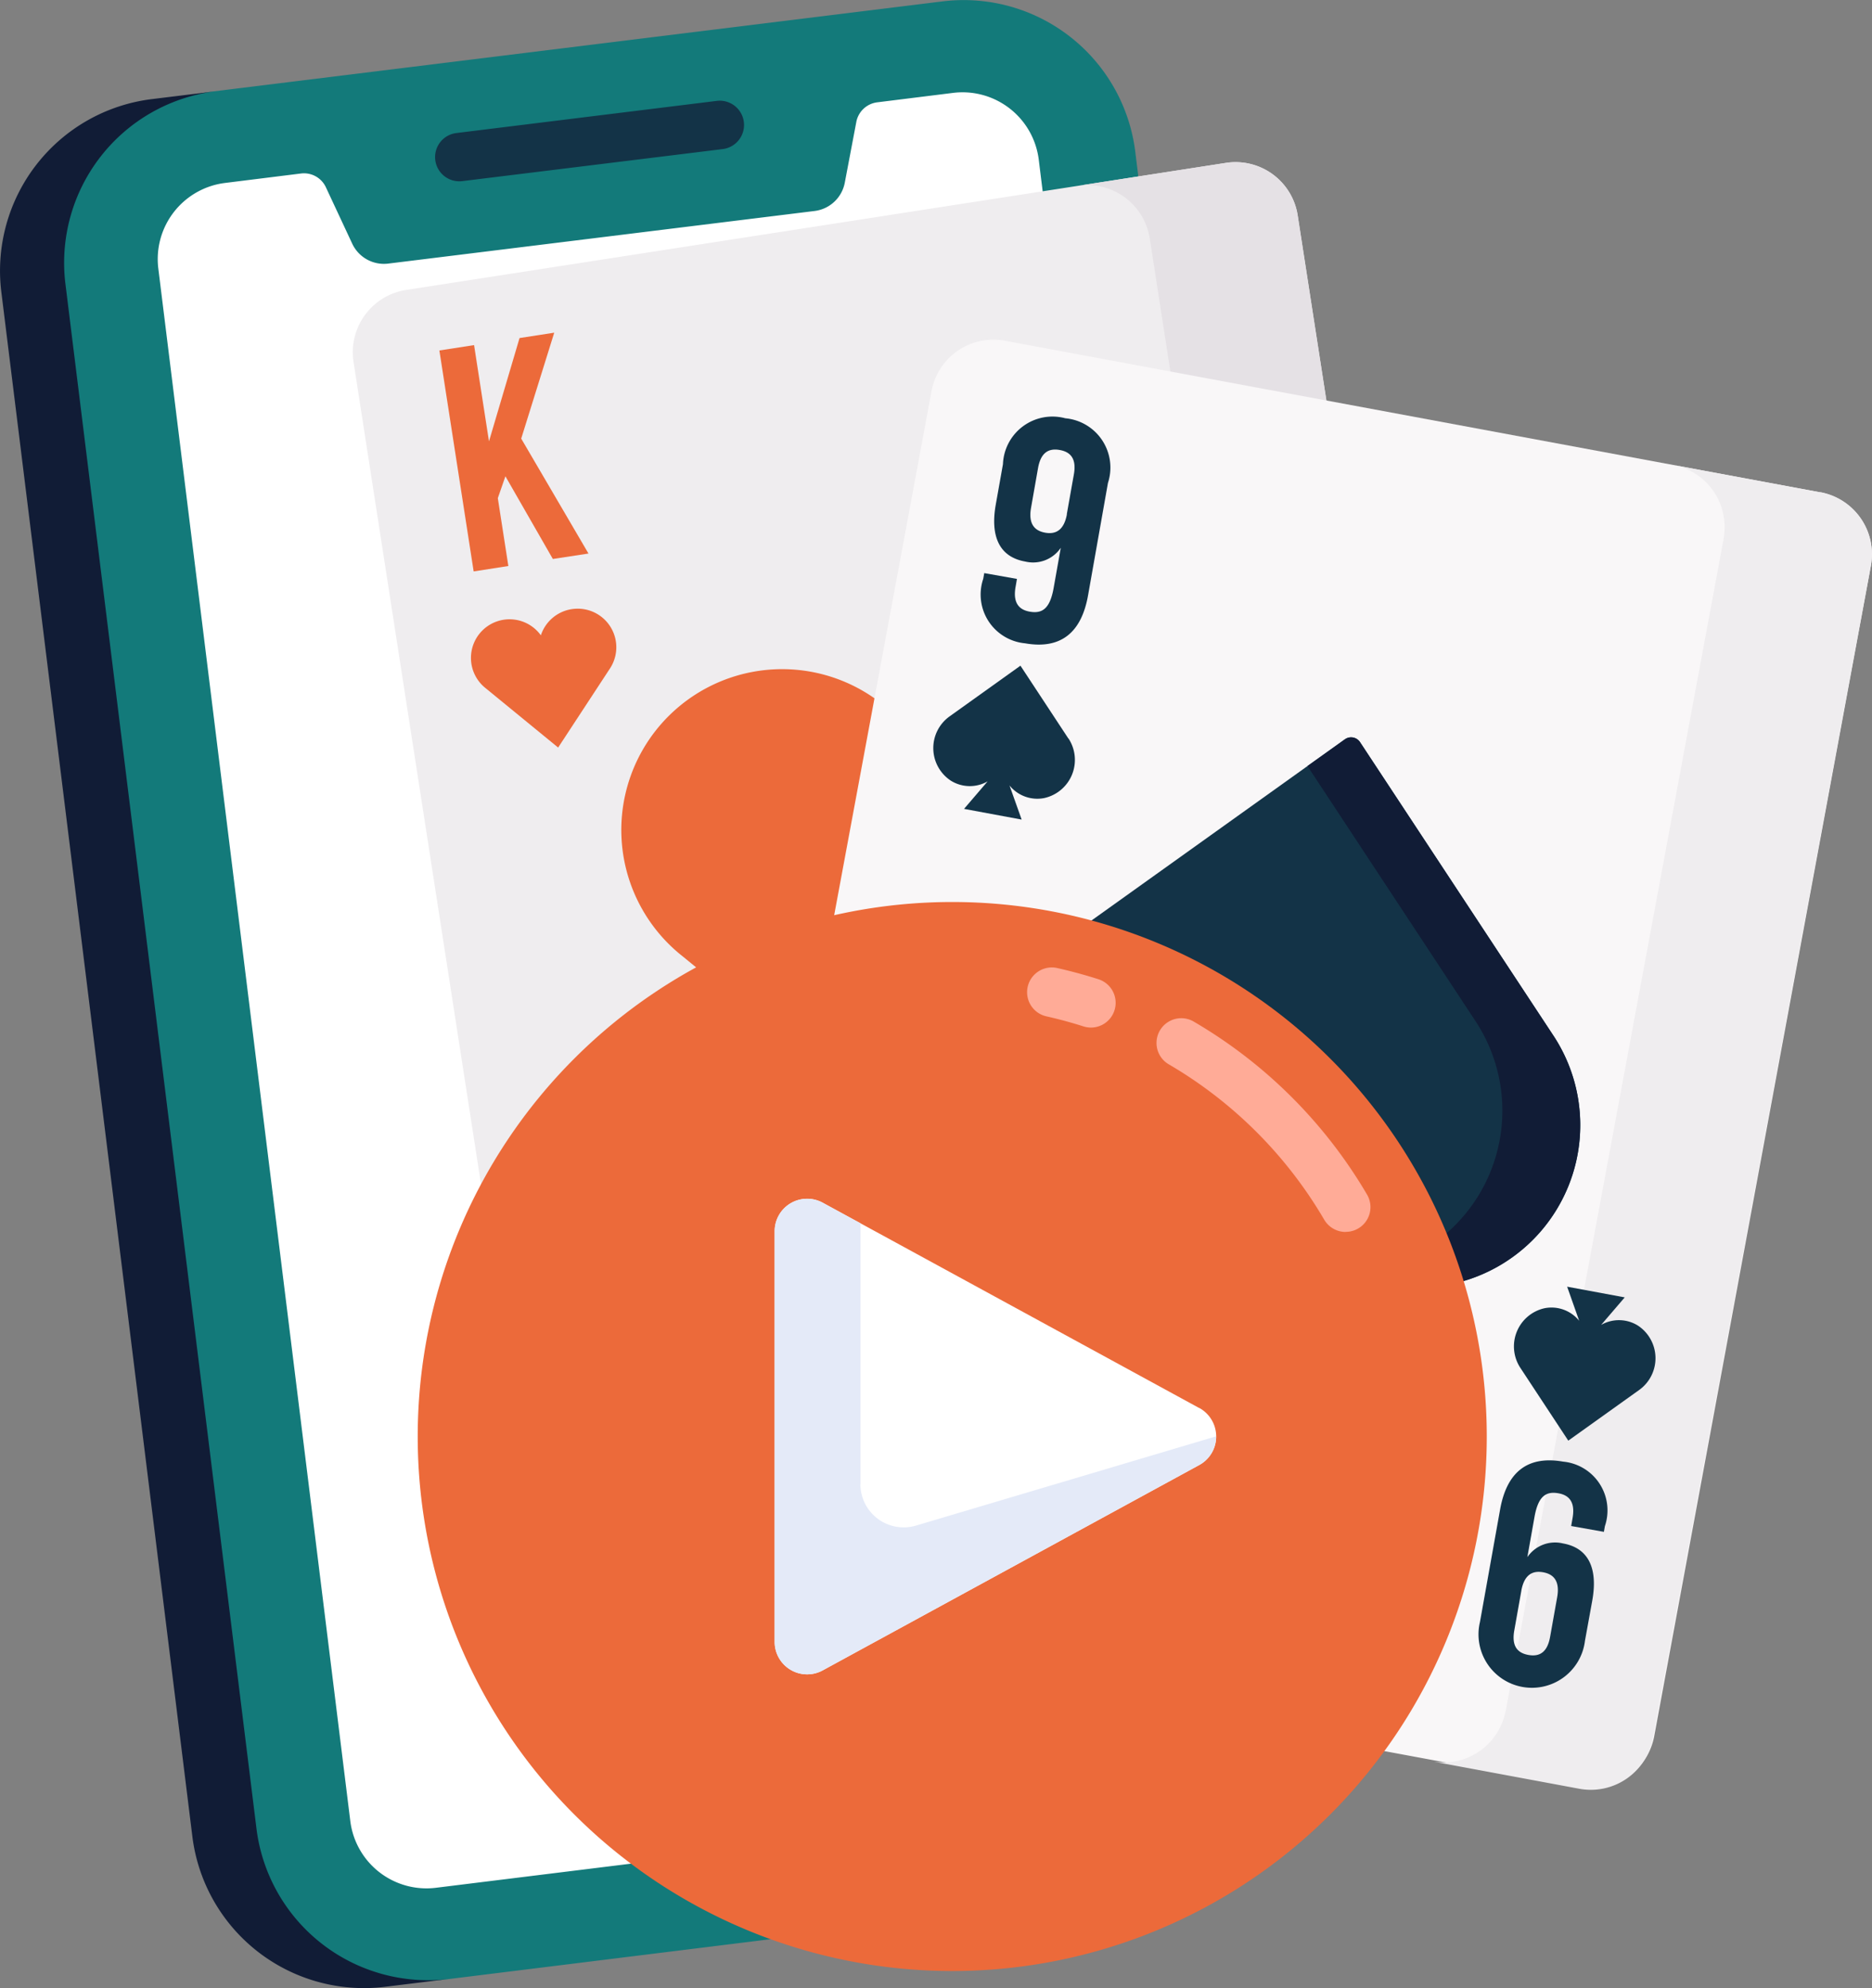 <svg id="demo_play" data-name="demo play" xmlns="http://www.w3.org/2000/svg" xmlns:xlink="http://www.w3.org/1999/xlink" width="59.362" height="63.047" viewBox="0 0 59.362 63.047">
  <rect x="0" y="0" width="59.362" height="63.047" fill="#808080" stroke="none"/>
  <defs>
    <clipPath id="clip-path">
      <rect id="Rectangle_11349" data-name="Rectangle 11349" width="59.362" height="63.047" fill="none"/>
    </clipPath>
  </defs>
  <g id="Group_41617" data-name="Group 41617" transform="translate(0 0)" clip-path="url(#clip-path)">
    <path id="Path_23016" data-name="Path 23016" d="M1.3,9.015,7.357,58a5.484,5.484,0,0,0,6.105,4.768L36.609,59.9a5.483,5.483,0,0,0,4.759-6.111L35.312,4.81A5.484,5.484,0,0,0,29.207.042L6.062,2.9A5.484,5.484,0,0,0,1.3,9.015" transform="translate(0.688 0.001)" fill="#137a7a"/>
    <path id="Path_23017" data-name="Path 23017" d="M.042,8.234,6.1,57.216A5.484,5.484,0,0,0,12.2,61.983l2.033-.25a5.483,5.483,0,0,1-6.1-4.768L2.075,7.982a5.481,5.481,0,0,1,4.76-6.11L4.8,2.122A5.484,5.484,0,0,0,.042,8.234" transform="translate(0 1.023)" fill="#111c36"/>
    <path id="Path_23018" data-name="Path 23018" d="M3.254,7.479,9.342,56.713a2.434,2.434,0,0,0,2.71,2.118l23.094-2.855a2.433,2.433,0,0,0,2.113-2.713L31.173,4.027a2.435,2.435,0,0,0-2.712-2.116l-2.41.3a.772.772,0,0,0-.662.618l-.366,1.928a1.113,1.113,0,0,1-.96.9L10.545,7.325A1.11,1.11,0,0,1,9.4,6.686L8.569,4.907a.766.766,0,0,0-.792-.439l-2.41.3A2.434,2.434,0,0,0,3.254,7.479" transform="translate(1.766 1.034)" fill="#fff"/>
    <path id="Path_23019" data-name="Path 23019" d="M9.6,3.091l8.259-1.02A.768.768,0,1,1,18.044,3.6L9.786,4.616A.768.768,0,1,1,9.6,3.091" transform="translate(4.872 1.128)" fill="#133347"/>
    <path id="Path_23020" data-name="Path 23020" d="M29.529,41.256A1.884,1.884,0,0,1,31.1,39.107l11.117-1.724L37.2,5.015A1.993,1.993,0,0,0,34.923,3.35l-26,4.029A2,2,0,0,0,7.259,9.656l5.788,37.339a2,2,0,0,0,2.279,1.667l14.992-2.324Z" transform="translate(3.951 1.816)" fill="#efedef"/>
    <path id="Path_23021" data-name="Path 23021" d="M24.387,5.743l1.67,10.772,4.692-.728L29.078,5.016A1.994,1.994,0,0,0,26.8,3.349l-4.691.727a2,2,0,0,1,2.277,1.667" transform="translate(12.072 1.816)" fill="#e5e1e5"/>
    <path id="Path_23022" data-name="Path 23022" d="M26.459,12.847a5.1,5.1,0,0,0-4.469,3.5,5.1,5.1,0,1,0-7.3,6.976l9.112,7.45a.558.558,0,0,0,.821-.127l6.428-9.859a5.1,5.1,0,0,0-4.6-7.945" transform="translate(6.961 7.007)" fill="#ec6a3a"/>
    <path id="Path_23023" data-name="Path 23023" d="M28.447,16.807a5.1,5.1,0,0,0-7.427-3.344,5.1,5.1,0,0,1,3.233,7.863l-5.345,8.2,1.535,1.255a.558.558,0,0,0,.821-.127l6.428-9.859A5.079,5.079,0,0,0,28.447,16.807Z" transform="translate(10.324 7.007)" fill="#fd4755"/>
    <path id="Path_23024" data-name="Path 23024" d="M12.854,12.5a1.226,1.226,0,0,0-.977.83,1.224,1.224,0,1,0-1.752,1.676l2.3,1.883L14.056,14.4a1.224,1.224,0,0,0-1.2-1.9Z" transform="translate(5.274 6.817)" fill="#ec6a3a"/>
    <path id="Path_23025" data-name="Path 23025" d="M11.106,11.378l-.241.693.334,2.152-1.1.172L9.012,7.388l1.1-.17.473,3.052.969-3.276,1.1-.17-1.047,3.359,2.133,3.645L12.61,14Z" transform="translate(4.921 3.726)" fill="#ec6a3a"/>
    <path id="Path_23026" data-name="Path 23026" d="M51.346,14.135a2,2,0,0,0-1.6-2.327L23.884,7a1.994,1.994,0,0,0-2.327,1.6l-6.9,37.147a2,2,0,0,0,1.6,2.327l25.847,4.8a2.033,2.033,0,0,0,2.372-1.631Z" transform="translate(7.982 3.805)" fill="#f9f7f8"/>
    <path id="Path_23027" data-name="Path 23027" d="M41.689,10.406l-4.672-.869a2,2,0,0,1,1.625,2.113l0,0a1.973,1.973,0,0,1-.029.25l-6.9,37.116a2.453,2.453,0,0,1-.062.244l0,0a2,2,0,0,1-2.276,1.388l4.67.869a2,2,0,0,0,2.327-1.6L37.12,45.9l5.42-29.164.747-4.009a2,2,0,0,0-1.6-2.327" transform="translate(16.04 5.208)" fill="#efedef"/>
    <path id="Path_23028" data-name="Path 23028" d="M38.174,24.6l-6.142-9.322a.339.339,0,0,0-.481-.09l-9.081,6.493a5.157,5.157,0,0,0,.173,8.5,4.711,4.711,0,0,0,4.854.09L24.77,33.452a.341.341,0,0,0,.2.555l6.448,1.2a.34.34,0,0,0,.382-.447L30.4,30.8a4.7,4.7,0,0,0,4.561,1.659A5.155,5.155,0,0,0,38.174,24.6Z" transform="translate(11.096 8.257)" fill="#133347"/>
    <path id="Path_23029" data-name="Path 23029" d="M34.627,24.6l-6.142-9.322a.339.339,0,0,0-.481-.09l-1.186.847,5.34,8.106A5.156,5.156,0,0,1,28.944,32c-.165.031-.331.051-.495.066a4.657,4.657,0,0,0,2.964.391A5.155,5.155,0,0,0,34.627,24.6Z" transform="translate(14.642 8.257)" fill="#111c36"/>
    <path id="Path_23030" data-name="Path 23030" d="M28.84,29.291l-1.4-3.956-1.033-.192a.565.565,0,0,0-.637.744l1.073,3.033a.34.34,0,0,1-.382.447l2,.371a.34.34,0,0,0,.382-.447" transform="translate(14.053 13.723)" fill="#111c36"/>
    <path id="Path_23031" data-name="Path 23031" d="M23.428,15.964l-1.52-2.31-2.249,1.609A1.237,1.237,0,0,0,19.7,17.3a1.135,1.135,0,0,0,1.167.022l-.748.873,1.827.339-.385-1.082a1.133,1.133,0,0,0,1.1.4,1.239,1.239,0,0,0,.771-1.889" transform="translate(10.451 7.456)" fill="#133347"/>
    <path id="Path_23032" data-name="Path 23032" d="M31.255,28.965l1.521,2.31,2.251-1.609a1.239,1.239,0,0,0-.042-2.039,1.135,1.135,0,0,0-1.167-.022l.748-.873-1.826-.339.382,1.082a1.129,1.129,0,0,0-1.095-.4A1.24,1.24,0,0,0,31.255,28.965Z" transform="translate(16.955 14.41)" fill="#133347"/>
    <path id="Path_23033" data-name="Path 23033" d="M23.507,14.212c-.21,1.177-.861,1.718-2,1.517a1.553,1.553,0,0,1-1.323-2.045l.032-.181,1.037.184-.043.25c-.09.5.1.727.445.788.39.07.642-.08.761-.748l.227-1.277a1.061,1.061,0,0,1-1.129.436c-.807-.142-1.115-.782-.932-1.81l.227-1.277a1.571,1.571,0,0,1,1.977-1.456,1.57,1.57,0,0,1,1.353,2.05Zm-.673-2.579.223-1.255c.09-.5-.1-.717-.448-.779s-.6.077-.688.577L21.7,11.431c-.088.5.1.728.447.79s.6-.088.691-.587" transform="translate(10.995 4.671)" fill="#133347"/>
    <path id="Path_23034" data-name="Path 23034" d="M31.009,31.512c.21-1.176.861-1.718,2-1.517a1.553,1.553,0,0,1,1.323,2.045l-.032.181-1.037-.184.043-.25c.09-.5-.1-.727-.445-.788-.39-.07-.642.08-.761.748l-.227,1.277A1.061,1.061,0,0,1,33,32.588c.807.142,1.115.782.932,1.81L33.7,35.675a1.694,1.694,0,1,1-3.33-.594Zm.673,2.579-.223,1.255c-.09.5.1.717.448.779s.6-.077.688-.577l.224-1.255c.088-.5-.1-.728-.447-.79s-.6.088-.691.587" transform="translate(16.56 16.356)" fill="#133347"/>
    <path id="Path_23035" data-name="Path 23035" d="M25.518,18.5a16.95,16.95,0,1,1-16.95,16.95A16.951,16.951,0,0,1,25.518,18.5" transform="translate(4.678 10.104)" fill="#ec6a3a"/>
    <path id="Path_23036" data-name="Path 23036" d="M29.354,31.227l-11.94-6.512a1.03,1.03,0,0,0-1.524.9V38.645a1.03,1.03,0,0,0,1.524.9l11.94-6.512a1.032,1.032,0,0,0,0-1.81" transform="translate(8.676 13.425)" fill="#fff"/>
    <path id="Path_23037" data-name="Path 23037" d="M23.1,21.752a.8.8,0,0,1-.238-.037c-.388-.124-.788-.232-1.189-.322a.785.785,0,0,1,.342-1.532c.445.1.89.22,1.323.359a.785.785,0,0,1-.238,1.532" transform="translate(11.496 10.834)" fill="#ffab97"/>
    <path id="Path_23038" data-name="Path 23038" d="M29.728,27.668a.788.788,0,0,1-.679-.388A13.737,13.737,0,0,0,24.1,22.341a.785.785,0,0,1,.788-1.357,15.337,15.337,0,0,1,5.519,5.5.784.784,0,0,1-.677,1.181" transform="translate(12.943 11.399)" fill="#ffab97"/>
    <path id="Path_23039" data-name="Path 23039" d="M18.611,33.64V25.368l-1.2-.652a1.03,1.03,0,0,0-1.524.9V38.645a1.03,1.03,0,0,0,1.524.9l11.94-6.512a1.02,1.02,0,0,0,.536-.909l-9.513,2.829a1.374,1.374,0,0,1-1.767-1.317" transform="translate(8.676 13.425)" fill="#e4eaf8"/>
  </g>
</svg>
